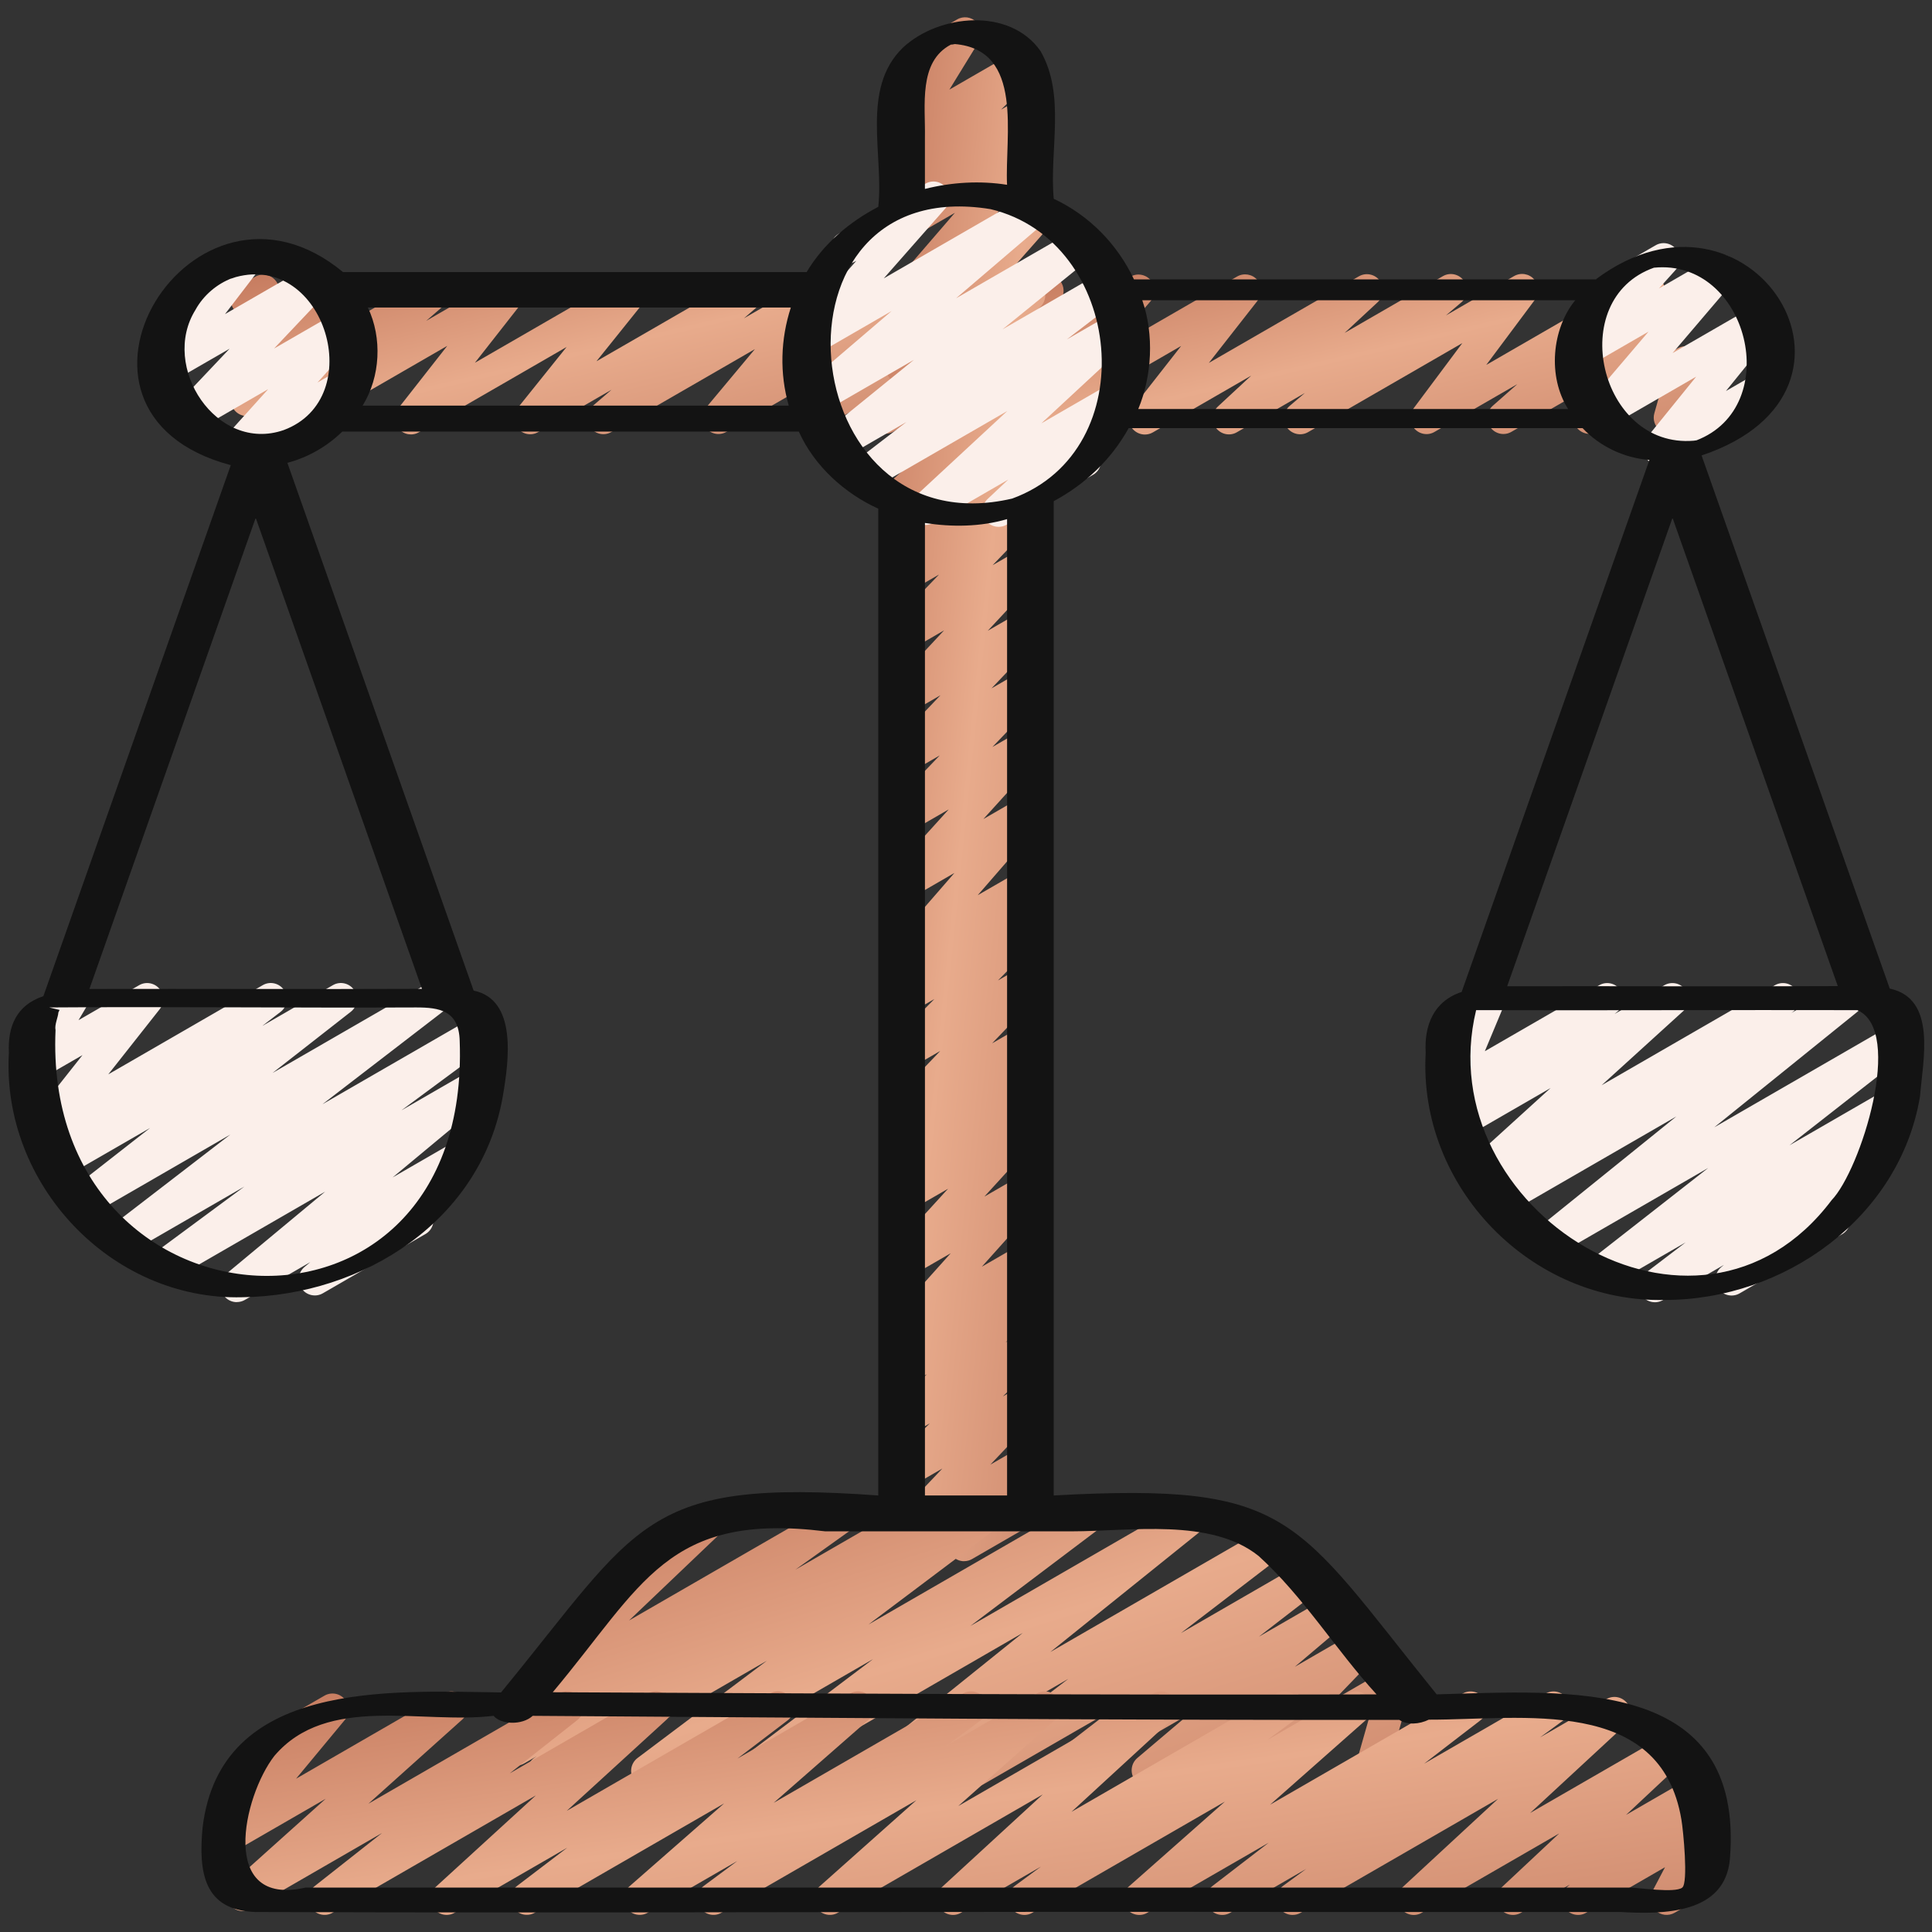 <svg width="80" height="80" viewBox="0 0 80 80" fill="none" xmlns="http://www.w3.org/2000/svg">
<rect x="0" y="0" width="80" height="80" fill="#333333" stroke="none"/>
<g clip-path="url(#clip0_140_3697)">
<path d="M11.975 17.997C11.767 17.997 11.56 17.899 11.432 17.717C11.233 17.437 11.279 17.052 11.537 16.827L12.404 16.076L10.559 17.14C10.268 17.309 9.896 17.232 9.693 16.964C9.491 16.695 9.521 16.316 9.764 16.083L10.527 15.349C10.3 15.464 10.028 15.439 9.827 15.287C9.612 15.127 9.516 14.855 9.579 14.595L9.961 13.036C9.833 12.981 9.723 12.887 9.649 12.757C9.464 12.439 9.573 12.031 9.893 11.847L10.561 11.461C10.795 11.327 11.083 11.345 11.296 11.505C11.509 11.665 11.605 11.937 11.543 12.197L11.248 13.393L14.608 11.455C14.896 11.284 15.269 11.361 15.473 11.631C15.676 11.9 15.645 12.279 15.403 12.512L14.643 13.243L17.747 11.451C18.043 11.276 18.424 11.361 18.623 11.641C18.821 11.921 18.776 12.307 18.517 12.532L17.651 13.284L20.836 11.445C21.111 11.284 21.464 11.344 21.673 11.584C21.881 11.827 21.891 12.181 21.695 12.433L19.665 15.021L25.873 11.437C26.148 11.275 26.501 11.336 26.713 11.58C26.921 11.824 26.927 12.18 26.727 12.432L24.699 14.959L30.812 11.431C31.107 11.256 31.488 11.341 31.689 11.623C31.887 11.903 31.84 12.289 31.58 12.513L30.807 13.179L33.841 11.428C34.119 11.264 34.477 11.327 34.685 11.575C34.893 11.823 34.893 12.184 34.685 12.432L32.665 14.849L36.969 12.367C37.251 12.203 37.611 12.267 37.819 12.521C38.025 12.773 38.019 13.14 37.803 13.384L36.66 14.677L36.985 14.489C37.221 14.352 37.516 14.375 37.731 14.541C37.945 14.711 38.036 14.992 37.959 15.253L37.648 16.32C37.755 16.377 37.847 16.463 37.911 16.575C38.096 16.893 37.987 17.301 37.667 17.485L37.001 17.869C36.764 18.005 36.472 17.985 36.256 17.817C36.041 17.648 35.951 17.367 36.028 17.105L36.212 16.475L33.788 17.875C33.508 18.04 33.147 17.975 32.939 17.72C32.732 17.468 32.739 17.101 32.955 16.857L34.097 15.563L30.083 17.88C29.804 18.044 29.447 17.98 29.239 17.733C29.031 17.487 29.031 17.124 29.239 16.876L31.259 14.457L25.317 17.887C25.02 18.061 24.64 17.976 24.44 17.695C24.243 17.415 24.289 17.028 24.549 16.804L25.321 16.14L22.287 17.891C22.009 18.052 21.657 17.992 21.447 17.748C21.239 17.504 21.233 17.148 21.433 16.896L23.461 14.369L17.349 17.897C17.076 18.06 16.721 17.999 16.512 17.759C16.304 17.516 16.295 17.161 16.491 16.909L18.52 14.321L12.311 17.905C12.207 17.967 12.092 17.995 11.977 17.995L11.975 17.997Z" fill="url(#paint0_linear_140_3697)"/>
<path d="M47.407 17.993C47.219 17.993 47.035 17.913 46.903 17.764C46.695 17.521 46.685 17.167 46.881 16.915L48.909 14.325L43.04 17.713C42.76 17.877 42.401 17.812 42.192 17.561C41.985 17.311 41.989 16.945 42.204 16.7L44.027 14.603L43.04 15.172C42.804 15.307 42.515 15.289 42.303 15.125C42.088 14.963 41.993 14.687 42.061 14.427L42.425 13.032C42.304 12.976 42.199 12.884 42.128 12.76C41.943 12.441 42.052 12.033 42.372 11.849L43.04 11.464C43.275 11.328 43.561 11.347 43.779 11.511C43.992 11.673 44.087 11.949 44.019 12.209L43.755 13.22L46.808 11.459C47.087 11.293 47.447 11.361 47.656 11.611C47.863 11.861 47.859 12.227 47.644 12.472L45.823 14.568L51.224 11.451C51.5 11.291 51.851 11.349 52.061 11.589C52.269 11.832 52.279 12.187 52.083 12.439L50.055 15.028L56.267 11.443C56.559 11.273 56.935 11.351 57.136 11.624C57.337 11.897 57.301 12.277 57.053 12.508L55.679 13.784L59.744 11.437C60.039 11.263 60.421 11.347 60.621 11.631C60.82 11.913 60.771 12.3 60.508 12.523L59.875 13.06L62.693 11.433C62.967 11.275 63.315 11.329 63.525 11.568C63.735 11.805 63.751 12.156 63.56 12.409L61.543 15.111L67.927 11.425C68.223 11.251 68.601 11.336 68.801 11.613C69 11.892 68.957 12.276 68.701 12.503L67.687 13.397L69.447 12.381C69.729 12.215 70.093 12.285 70.3 12.54C70.505 12.796 70.495 13.165 70.272 13.407L69.211 14.569L69.461 14.427C69.699 14.291 69.991 14.311 70.205 14.477C70.42 14.644 70.511 14.924 70.436 15.185L70.116 16.316C70.227 16.373 70.321 16.461 70.389 16.576C70.573 16.895 70.464 17.303 70.144 17.488L69.477 17.872C69.241 18.005 68.948 17.985 68.733 17.82C68.52 17.652 68.428 17.372 68.503 17.112L68.703 16.404L66.152 17.876C65.871 18.041 65.505 17.972 65.299 17.717C65.093 17.461 65.104 17.092 65.327 16.851L66.388 15.687L62.585 17.881C62.292 18.053 61.912 17.972 61.711 17.693C61.512 17.415 61.555 17.031 61.811 16.804L62.828 15.907L59.401 17.884C59.131 18.045 58.781 17.988 58.569 17.749C58.36 17.512 58.344 17.161 58.535 16.908L60.552 14.207L54.168 17.892C53.872 18.067 53.489 17.981 53.289 17.699C53.092 17.416 53.141 17.029 53.403 16.807L54.033 16.272L51.219 17.897C50.928 18.069 50.553 17.989 50.349 17.716C50.148 17.443 50.184 17.063 50.432 16.832L51.808 15.555L47.74 17.903C47.636 17.964 47.521 17.993 47.407 17.993Z" fill="url(#paint1_linear_140_3697)"/>
<path d="M39.923 64.647C39.735 64.647 39.551 64.567 39.42 64.417C39.211 64.176 39.201 63.821 39.396 63.569L40.035 62.751L37.705 64.095C37.421 64.261 37.055 64.192 36.848 63.931C36.644 63.671 36.659 63.299 36.887 63.06L39.021 60.809L37.705 61.568C37.416 61.736 37.045 61.664 36.843 61.395C36.64 61.129 36.665 60.753 36.904 60.517L38.501 58.939L37.705 59.397C37.416 59.564 37.044 59.491 36.841 59.223C36.639 58.955 36.667 58.579 36.908 58.343L38.381 56.905L37.705 57.295C37.413 57.469 37.029 57.385 36.831 57.107C36.632 56.828 36.675 56.443 36.932 56.217L37.424 55.783C37.223 55.809 36.997 55.713 36.853 55.539C36.648 55.284 36.657 54.917 36.876 54.673L39.367 51.895L37.705 52.853C37.423 53.02 37.059 52.949 36.852 52.695C36.647 52.439 36.657 52.069 36.88 51.828L39.256 49.224L37.705 50.119C37.413 50.292 37.032 50.211 36.829 49.929C36.631 49.649 36.676 49.265 36.933 49.039L37.38 48.649C37.115 48.677 36.968 48.557 36.836 48.379C36.636 48.107 36.669 47.727 36.919 47.495L37.901 46.579L37.707 46.691C37.421 46.859 37.053 46.788 36.848 46.525C36.644 46.265 36.661 45.892 36.891 45.653L38.933 43.519L37.705 44.227C37.42 44.396 37.051 44.321 36.844 44.057C36.64 43.793 36.663 43.419 36.897 43.181L38.691 41.368L37.705 41.936C37.413 42.109 37.036 42.028 36.833 41.751C36.633 41.476 36.672 41.093 36.925 40.864L37.584 40.269C37.331 40.351 37.036 40.277 36.857 40.061C36.651 39.811 36.655 39.445 36.869 39.2L39.52 36.148L37.705 37.196C37.423 37.361 37.061 37.293 36.853 37.039C36.647 36.783 36.657 36.415 36.879 36.172L39.285 33.516L37.705 34.428C37.42 34.595 37.052 34.525 36.847 34.263C36.643 34.001 36.66 33.629 36.889 33.391L38.912 31.281L37.705 31.977C37.421 32.144 37.056 32.075 36.847 31.812C36.643 31.552 36.66 31.18 36.889 30.941L38.943 28.789L37.704 29.503C37.421 29.669 37.055 29.6 36.848 29.341C36.641 29.083 36.657 28.712 36.883 28.472L39.092 26.103L37.703 26.905C37.417 27.073 37.049 27.003 36.844 26.74C36.64 26.479 36.657 26.105 36.888 25.867L38.883 23.791L37.701 24.472C37.411 24.643 37.035 24.564 36.832 24.291C36.631 24.019 36.667 23.637 36.915 23.407L37.832 22.553L37.7 22.629C37.408 22.803 37.029 22.721 36.827 22.443C36.627 22.165 36.668 21.783 36.923 21.555L37.487 21.052C37.236 21.091 36.981 21.001 36.828 20.788C36.628 20.512 36.668 20.128 36.921 19.9L37.528 19.355C37.271 19.417 36.995 19.327 36.829 19.103C36.629 18.828 36.667 18.445 36.917 18.216L37.656 17.54C37.367 17.681 37.017 17.593 36.828 17.332C36.628 17.055 36.668 16.672 36.921 16.444L37.52 15.907C37.275 15.969 37.015 15.881 36.851 15.68C36.644 15.428 36.651 15.061 36.867 14.817L39.411 11.941L37.7 12.928C37.42 13.092 37.061 13.029 36.853 12.776C36.645 12.525 36.649 12.163 36.861 11.916L39.54 8.812L37.7 9.875C37.408 10.047 37.027 9.967 36.827 9.687C36.627 9.409 36.669 9.025 36.924 8.799L37.452 8.329C37.224 8.361 36.984 8.268 36.836 8.073C36.633 7.808 36.657 7.433 36.896 7.196L38.209 5.888L37.699 6.183C37.433 6.337 37.1 6.289 36.888 6.071C36.676 5.852 36.637 5.517 36.799 5.257L38.019 3.271C37.717 3.409 37.344 3.295 37.172 2.995C36.987 2.676 37.096 2.268 37.416 2.084L39.628 0.807C39.891 0.651 40.225 0.699 40.439 0.919C40.651 1.137 40.689 1.472 40.528 1.732L39.312 3.711L41.963 2.181C42.249 2.012 42.621 2.085 42.824 2.353C43.028 2.619 43.004 2.993 42.765 3.231L41.451 4.54L42.284 4.06C42.577 3.889 42.959 3.969 43.157 4.248C43.357 4.525 43.315 4.909 43.06 5.136L42.532 5.604C42.749 5.575 42.98 5.659 43.129 5.841C43.337 6.092 43.333 6.455 43.121 6.701L40.441 9.807L42.283 8.744C42.563 8.58 42.924 8.645 43.132 8.899C43.339 9.151 43.332 9.517 43.116 9.761L40.572 12.637L42.283 11.651C42.576 11.479 42.956 11.56 43.155 11.836C43.355 12.113 43.315 12.496 43.061 12.724L42.465 13.259C42.716 13.199 42.992 13.292 43.155 13.513C43.355 13.788 43.317 14.171 43.067 14.4L42.325 15.079C42.611 14.937 42.965 15.023 43.156 15.285C43.356 15.561 43.316 15.945 43.063 16.173L42.456 16.719C42.711 16.657 42.993 16.748 43.157 16.975C43.357 17.252 43.316 17.635 43.061 17.863L42.5 18.364C42.743 18.323 42.999 18.416 43.153 18.624C43.355 18.897 43.319 19.277 43.071 19.508L42.153 20.361L42.285 20.285C42.571 20.117 42.937 20.189 43.144 20.451C43.348 20.712 43.331 21.085 43.1 21.324L41.103 23.403L42.289 22.719C42.572 22.553 42.939 22.621 43.145 22.88C43.352 23.139 43.336 23.509 43.111 23.749L40.901 26.119L42.293 25.315C42.577 25.148 42.944 25.217 43.152 25.48C43.356 25.74 43.339 26.112 43.109 26.351L41.056 28.504L42.297 27.788C42.584 27.62 42.949 27.691 43.156 27.953C43.36 28.215 43.343 28.587 43.113 28.825L41.095 30.931L42.299 30.236C42.579 30.069 42.943 30.137 43.151 30.393C43.359 30.649 43.347 31.017 43.125 31.26L40.719 33.916L42.301 33.003C42.581 32.839 42.941 32.904 43.149 33.155C43.357 33.405 43.352 33.771 43.137 34.016L40.485 37.069L42.305 36.019C42.599 35.847 42.976 35.928 43.177 36.204C43.377 36.479 43.339 36.861 43.085 37.091L42.427 37.687C42.689 37.597 42.991 37.683 43.168 37.911C43.372 38.175 43.349 38.549 43.115 38.787L41.323 40.599L42.308 40.031C42.595 39.863 42.96 39.933 43.167 40.196C43.371 40.456 43.353 40.829 43.124 41.068L41.083 43.201L42.312 42.492C42.603 42.323 42.979 42.4 43.181 42.672C43.381 42.945 43.348 43.325 43.099 43.557L42.113 44.475L42.312 44.36C42.607 44.189 42.987 44.269 43.188 44.549C43.387 44.829 43.341 45.213 43.084 45.44L42.639 45.828C42.787 45.831 43.035 45.911 43.167 46.077C43.372 46.333 43.361 46.703 43.139 46.944L40.761 49.549L42.316 48.652C42.597 48.487 42.957 48.553 43.168 48.808C43.373 49.063 43.364 49.429 43.145 49.673L40.655 52.452L42.319 51.492C42.616 51.319 42.995 51.401 43.193 51.68C43.392 51.959 43.349 52.344 43.092 52.569L42.601 53.003C42.812 52.973 43.043 53.077 43.185 53.264C43.388 53.532 43.36 53.908 43.119 54.144L41.643 55.584L42.323 55.192C42.609 55.023 42.981 55.095 43.185 55.365C43.388 55.631 43.363 56.007 43.124 56.243L41.527 57.823L42.325 57.361C42.609 57.193 42.976 57.264 43.183 57.525C43.387 57.785 43.372 58.157 43.144 58.396L41.009 60.647L42.328 59.887C42.603 59.725 42.955 59.785 43.164 60.025C43.373 60.265 43.383 60.621 43.188 60.873L42.505 61.747C42.783 61.687 43.089 61.799 43.24 62.061C43.425 62.38 43.316 62.788 42.996 62.972L40.253 64.556C40.149 64.617 40.035 64.645 39.92 64.645L39.923 64.647Z" fill="url(#paint2_linear_140_3697)"/>
<path d="M41.351 21.815C41.147 21.815 40.945 21.721 40.816 21.545C40.615 21.275 40.648 20.895 40.895 20.663L41.747 19.861L38.655 21.647C38.364 21.82 37.989 21.739 37.785 21.465C37.584 21.192 37.62 20.812 37.868 20.581L41.709 17.02L36.051 20.287C35.748 20.464 35.359 20.372 35.163 20.081C34.968 19.788 35.032 19.395 35.311 19.181L37.533 17.475L34.888 19.003C34.588 19.179 34.203 19.091 34.005 18.804C33.809 18.517 33.865 18.128 34.135 17.908L37.841 14.901L33.991 17.124C33.695 17.297 33.312 17.213 33.113 16.932C32.915 16.651 32.963 16.264 33.224 16.04L36.919 12.88L33.739 14.716C33.457 14.88 33.097 14.816 32.889 14.561C32.683 14.309 32.689 13.944 32.905 13.7L35.46 10.799L35.408 10.828C35.088 11.012 34.683 10.904 34.497 10.584C34.312 10.264 34.421 9.857 34.741 9.673L38.319 7.607C38.599 7.441 38.96 7.507 39.168 7.761C39.375 8.013 39.368 8.379 39.152 8.623L36.595 11.527L42.517 8.108C42.815 7.933 43.197 8.02 43.395 8.3C43.593 8.581 43.545 8.968 43.284 9.192L39.589 12.351L44.471 9.533C44.769 9.357 45.156 9.445 45.353 9.732C45.549 10.019 45.493 10.408 45.224 10.628L41.515 13.636L45.653 11.248C45.955 11.071 46.345 11.161 46.541 11.453C46.736 11.747 46.672 12.14 46.393 12.353L44.175 14.056L46.179 12.9C46.471 12.729 46.847 12.808 47.048 13.081C47.249 13.355 47.213 13.735 46.965 13.965L43.123 17.528L46.053 15.836C46.344 15.667 46.719 15.741 46.921 16.016C47.123 16.287 47.089 16.667 46.843 16.899L45.179 18.464C45.312 18.517 45.429 18.615 45.505 18.749C45.691 19.068 45.581 19.476 45.261 19.66L41.684 21.725C41.58 21.787 41.465 21.815 41.351 21.815Z" fill="#FBEFEA"/>
<path d="M9.827 19.195C9.632 19.195 9.439 19.11 9.308 18.947C9.103 18.692 9.112 18.324 9.332 18.081L11.104 16.115L8.053 17.875C7.769 18.041 7.403 17.972 7.196 17.711C6.992 17.452 7.007 17.08 7.235 16.84L9.507 14.439L7.087 15.836C6.812 15.996 6.461 15.939 6.252 15.699C6.043 15.459 6.031 15.107 6.224 14.854L7.681 12.95C7.392 13.043 7.065 12.921 6.908 12.646C6.723 12.327 6.832 11.919 7.152 11.735L9.885 10.156C10.157 9.995 10.509 10.053 10.72 10.293C10.929 10.534 10.941 10.886 10.748 11.139L9.317 13.007L12.803 10.995C13.087 10.828 13.453 10.898 13.66 11.159C13.864 11.418 13.849 11.79 13.621 12.03L11.348 14.432L14.091 12.85C14.372 12.683 14.735 12.749 14.943 13.007C15.148 13.261 15.139 13.63 14.919 13.872L13.147 15.839L14.103 15.288C14.421 15.101 14.829 15.212 15.013 15.532C15.199 15.851 15.089 16.259 14.769 16.443L10.163 19.102C10.059 19.163 9.944 19.191 9.829 19.191L9.827 19.195Z" fill="#FBEFEA"/>
<path d="M9.804 53.919C9.593 53.919 9.387 53.819 9.257 53.633C9.06 53.348 9.112 52.96 9.379 52.739L13.465 49.343L7.107 53.014C6.804 53.192 6.412 53.097 6.216 52.803C6.021 52.507 6.092 52.111 6.376 51.9L10.119 49.133L5.307 51.911C5.004 52.09 4.615 51.996 4.419 51.706C4.224 51.413 4.288 51.02 4.567 50.806L9.537 46.98L3.719 50.34C3.417 50.517 3.028 50.425 2.833 50.136C2.637 49.847 2.699 49.453 2.975 49.239L6.215 46.706L2.697 48.735C2.395 48.912 2.005 48.822 1.809 48.528C1.615 48.236 1.679 47.843 1.957 47.63L2.712 47.051L2.139 47.38C1.865 47.543 1.511 47.484 1.301 47.24C1.092 46.998 1.084 46.643 1.281 46.391L3.415 43.69L1.711 44.672C1.448 44.824 1.117 44.78 0.904 44.564C0.691 44.348 0.651 44.016 0.805 43.756L1.301 42.919C1.124 42.88 0.964 42.771 0.868 42.602C0.683 42.283 0.792 41.875 1.112 41.691L2.66 40.797C2.92 40.643 3.252 40.688 3.467 40.906C3.68 41.121 3.72 41.453 3.565 41.714L3.252 42.243L5.759 40.796C6.033 40.635 6.387 40.694 6.596 40.936C6.805 41.179 6.813 41.533 6.616 41.785L4.484 44.487L10.877 40.795C11.18 40.617 11.569 40.708 11.765 41.002C11.96 41.294 11.896 41.687 11.617 41.9L10.861 42.481L13.781 40.795C14.084 40.617 14.472 40.709 14.667 40.999C14.863 41.288 14.801 41.681 14.525 41.896L11.285 44.429L17.584 40.794C17.887 40.616 18.276 40.707 18.472 40.999C18.667 41.291 18.603 41.684 18.324 41.899L13.352 45.724L19.628 42.102C19.933 41.923 20.325 42.019 20.519 42.312C20.713 42.608 20.643 43.004 20.359 43.215L16.624 45.976L19.591 44.264C19.888 44.09 20.273 44.175 20.471 44.459C20.668 44.743 20.616 45.132 20.349 45.353L16.259 48.754L18.779 47.299C19.077 47.124 19.46 47.211 19.657 47.493C19.856 47.778 19.804 48.166 19.54 48.387L17.655 49.969C17.737 50.024 17.807 50.099 17.859 50.19C18.044 50.508 17.935 50.916 17.615 51.1L13.369 53.552C13.073 53.725 12.689 53.64 12.491 53.358C12.292 53.074 12.344 52.685 12.608 52.464L12.849 52.261L10.139 53.827C10.035 53.888 9.919 53.916 9.805 53.916L9.804 53.919Z" fill="#FBEFEA"/>
<path d="M68.688 19.235C68.497 19.235 68.312 19.153 68.181 19.001C67.972 18.756 67.968 18.399 68.169 18.148L70.235 15.597L66.573 17.711C66.293 17.875 65.936 17.809 65.727 17.561C65.52 17.311 65.523 16.948 65.732 16.701L68.261 13.733L65.709 15.207C65.425 15.371 65.064 15.304 64.857 15.049C64.651 14.795 64.661 14.427 64.881 14.184L65.984 12.96C65.817 12.916 65.668 12.809 65.575 12.648C65.389 12.329 65.499 11.921 65.819 11.737L68.552 10.159C68.833 9.992 69.196 10.059 69.404 10.316C69.609 10.571 69.6 10.939 69.38 11.181L68.693 11.944L70.947 10.641C71.227 10.477 71.584 10.543 71.792 10.791C72 11.041 71.997 11.404 71.788 11.651L69.257 14.62L72.681 12.644C72.957 12.481 73.313 12.543 73.521 12.787C73.731 13.032 73.735 13.389 73.533 13.64L71.468 16.191L72.7 15.48C73.017 15.295 73.427 15.404 73.611 15.724C73.796 16.043 73.687 16.451 73.367 16.635L69.02 19.144C68.916 19.205 68.801 19.233 68.687 19.233L68.688 19.235Z" fill="#FBEFEA"/>
<path d="M68.524 53.923C68.308 53.923 68.097 53.817 67.969 53.625C67.775 53.332 67.84 52.939 68.119 52.725L69.8 51.444L66.54 53.325C66.237 53.503 65.849 53.412 65.655 53.121C65.459 52.832 65.52 52.439 65.796 52.224L70.733 48.363L64.235 52.113C63.936 52.289 63.549 52.201 63.352 51.915C63.156 51.627 63.212 51.236 63.483 51.019L69.416 46.229L62.359 50.304C62.053 50.484 61.656 50.387 61.464 50.087C61.271 49.787 61.349 49.389 61.64 49.183L61.68 49.155L61.609 49.195C61.319 49.367 60.94 49.287 60.737 49.011C60.537 48.736 60.576 48.353 60.828 48.124L64.207 45.053L60.721 47.065C60.423 47.241 60.039 47.153 59.841 46.871C59.644 46.585 59.696 46.197 59.963 45.976L60.243 45.744C60.04 45.787 59.829 45.731 59.669 45.592C59.455 45.403 59.384 45.099 59.493 44.835L60.297 42.908C60.009 42.985 59.689 42.872 59.535 42.601C59.349 42.283 59.459 41.875 59.779 41.691L61.327 40.797C61.575 40.653 61.884 40.684 62.1 40.873C62.315 41.063 62.385 41.367 62.276 41.631L61.484 43.529L66.217 40.797C66.516 40.623 66.899 40.709 67.097 40.992C67.295 41.277 67.243 41.665 66.976 41.887L66.856 41.987L68.917 40.796C69.209 40.627 69.588 40.705 69.789 40.98C69.989 41.255 69.951 41.637 69.699 41.867L66.32 44.937L73.493 40.797C73.803 40.617 74.196 40.715 74.388 41.015C74.581 41.315 74.503 41.712 74.212 41.919L74.176 41.945L76.163 40.799C76.463 40.623 76.848 40.711 77.045 40.997C77.241 41.285 77.185 41.676 76.915 41.893L70.984 46.68L78.293 42.46C78.596 42.283 78.985 42.375 79.179 42.664C79.375 42.953 79.313 43.347 79.037 43.561L74.1 47.424L78.145 45.088C78.448 44.909 78.839 45.003 79.033 45.295C79.228 45.587 79.163 45.981 78.883 46.195L77.193 47.484L77.424 47.351C77.721 47.175 78.107 47.263 78.304 47.545C78.501 47.828 78.449 48.217 78.184 48.439L76.333 49.983C76.409 50.036 76.473 50.107 76.524 50.192C76.709 50.511 76.6 50.919 76.28 51.103L72.035 53.555C71.739 53.728 71.353 53.645 71.155 53.36C70.957 53.076 71.009 52.688 71.275 52.467L71.383 52.377L68.856 53.835C68.752 53.896 68.636 53.924 68.523 53.924L68.524 53.923Z" fill="#FBEFEA"/>
<path d="M22.511 73.999C22.289 73.999 22.072 73.887 21.945 73.685C21.755 73.381 21.84 72.981 22.137 72.78L22.228 72.719L21.703 73.021C21.396 73.2 21.001 73.105 20.809 72.805C20.616 72.507 20.692 72.109 20.981 71.901L23.431 70.152L21.885 71.044C21.595 71.212 21.221 71.136 21.019 70.867C20.817 70.596 20.848 70.217 21.093 69.984L26.093 65.217C25.991 65.161 25.9 65.077 25.839 64.967C25.653 64.648 25.763 64.24 26.083 64.056L29.269 62.216C29.557 62.045 29.932 62.123 30.136 62.393C30.337 62.664 30.307 63.043 30.061 63.276L26.049 67.1L34.66 62.129C34.965 61.948 35.36 62.045 35.553 62.345C35.747 62.644 35.671 63.041 35.381 63.249L32.932 64.999L37.904 62.129C38.215 61.945 38.612 62.048 38.803 62.353C38.993 62.657 38.908 63.057 38.611 63.259L38.523 63.319L40.583 62.129C40.885 61.951 41.277 62.044 41.472 62.339C41.667 62.632 41.599 63.027 41.317 63.239L35.961 67.268L44.864 62.129C45.167 61.951 45.559 62.044 45.753 62.337C45.948 62.631 45.88 63.027 45.599 63.239L40.183 67.327L49.185 62.129C49.485 61.953 49.873 62.043 50.068 62.329C50.265 62.616 50.207 63.007 49.936 63.225L43.492 68.407L52.425 63.249C52.727 63.072 53.119 63.165 53.313 63.456C53.508 63.747 53.444 64.141 53.164 64.355L48.9 67.623L53.849 64.765C54.151 64.588 54.541 64.68 54.736 64.971C54.931 65.261 54.868 65.655 54.591 65.869L52.128 67.772L54.985 66.124C55.284 65.949 55.667 66.037 55.864 66.317C56.061 66.6 56.012 66.987 55.749 67.211L53.615 69.019L56.169 67.544C56.456 67.376 56.821 67.449 57.028 67.711C57.232 67.971 57.215 68.344 56.984 68.583L55.271 70.361L57.465 69.095C57.703 68.959 57.995 68.977 58.209 69.145C58.423 69.312 58.515 69.592 58.441 69.853L57.86 71.895L58.32 71.631C58.637 71.444 59.047 71.555 59.231 71.875C59.416 72.193 59.307 72.601 58.987 72.785L57.104 73.872C56.867 74.008 56.575 73.989 56.36 73.821C56.147 73.655 56.055 73.375 56.128 73.113L56.709 71.072L51.848 73.877C51.563 74.045 51.195 73.972 50.989 73.711C50.785 73.451 50.803 73.077 51.033 72.839L52.747 71.06L47.859 73.881C47.563 74.057 47.179 73.972 46.98 73.688C46.783 73.405 46.832 73.019 47.095 72.795L49.231 70.985L44.208 73.885C43.905 74.063 43.516 73.971 43.321 73.68C43.127 73.389 43.189 72.996 43.467 72.781L45.929 70.879L40.713 73.889C40.411 74.067 40.02 73.973 39.825 73.683C39.631 73.392 39.695 72.997 39.975 72.784L44.233 69.52L36.655 73.895C36.355 74.071 35.967 73.981 35.772 73.695C35.575 73.408 35.633 73.017 35.904 72.799L42.348 67.617L31.467 73.9C31.161 74.076 30.772 73.984 30.577 73.692C30.383 73.397 30.451 73.003 30.732 72.791L36.152 68.7L27.133 73.905C26.828 74.083 26.439 73.991 26.244 73.696C26.049 73.403 26.117 73.008 26.399 72.796L31.755 68.767L22.845 73.909C22.74 73.971 22.625 73.999 22.512 73.999H22.511Z" fill="url(#paint3_linear_140_3697)"/>
<path d="M53.525 79.293C53.308 79.293 53.095 79.187 52.967 78.991C52.773 78.693 52.845 78.297 53.131 78.088L54.085 77.389L50.943 79.203C50.641 79.38 50.251 79.288 50.056 78.997C49.861 78.707 49.924 78.312 50.203 78.097L52.533 76.303L47.508 79.203C47.215 79.377 46.835 79.293 46.633 79.015C46.435 78.737 46.477 78.352 46.733 78.125L50.72 74.601L42.751 79.201C42.448 79.383 42.053 79.285 41.859 78.989C41.665 78.693 41.737 78.297 42.023 78.088L43.104 77.292L39.796 79.201C39.505 79.375 39.128 79.295 38.925 79.019C38.725 78.745 38.761 78.364 39.012 78.133L43.177 74.305L34.696 79.201C34.405 79.373 34.023 79.292 33.823 79.015C33.623 78.737 33.664 78.353 33.92 78.127L37.945 74.544L29.877 79.2C29.573 79.381 29.181 79.284 28.987 78.989C28.792 78.695 28.863 78.299 29.147 78.088L30.531 77.06L26.823 79.2C26.527 79.373 26.147 79.291 25.948 79.011C25.748 78.732 25.793 78.347 26.051 78.121L29.984 74.676L22.147 79.2C21.843 79.376 21.452 79.284 21.259 78.993C21.064 78.7 21.129 78.305 21.409 78.093L23.489 76.509L18.827 79.201C18.536 79.375 18.156 79.293 17.956 79.017C17.756 78.744 17.793 78.361 18.044 78.132L22.188 74.345L13.775 79.201C13.473 79.377 13.087 79.288 12.889 78.999C12.695 78.709 12.753 78.317 13.028 78.101L15.819 75.901L10.383 79.04C10.091 79.212 9.711 79.132 9.511 78.855C9.311 78.577 9.351 78.195 9.604 77.967L13.487 74.483L9.707 76.665C9.428 76.828 9.072 76.765 8.864 76.519C8.656 76.272 8.655 75.912 8.86 75.663L10.883 73.224C10.575 73.368 10.195 73.257 10.021 72.955C9.836 72.636 9.945 72.228 10.265 72.044L13.433 70.215C13.712 70.052 14.068 70.115 14.276 70.361C14.484 70.608 14.485 70.968 14.28 71.217L12.26 73.652L18.361 70.129C18.656 69.957 19.033 70.039 19.233 70.315C19.433 70.592 19.393 70.975 19.14 71.203L15.255 74.688L23.153 70.129C23.453 69.952 23.841 70.041 24.039 70.332C24.233 70.621 24.175 71.013 23.9 71.229L21.108 73.431L26.828 70.128C27.12 69.957 27.499 70.036 27.699 70.312C27.899 70.585 27.861 70.968 27.611 71.197L23.468 74.983L31.879 70.128C32.181 69.948 32.572 70.044 32.767 70.335C32.961 70.628 32.896 71.023 32.616 71.235L30.536 72.819L35.199 70.127C35.493 69.956 35.875 70.036 36.073 70.316C36.273 70.595 36.228 70.98 35.971 71.205L32.036 74.652L39.876 70.127C40.181 69.948 40.572 70.044 40.767 70.337C40.961 70.633 40.891 71.028 40.607 71.239L39.223 72.267L42.931 70.127C43.224 69.955 43.605 70.036 43.804 70.313C44.004 70.591 43.963 70.975 43.707 71.201L39.681 74.784L47.749 70.128C48.041 69.957 48.419 70.036 48.62 70.311C48.82 70.584 48.784 70.965 48.533 71.196L44.368 75.024L52.849 70.128C53.155 69.949 53.547 70.044 53.741 70.34C53.935 70.636 53.863 71.032 53.577 71.241L52.496 72.037L55.804 70.128C56.099 69.957 56.479 70.039 56.679 70.316C56.877 70.593 56.835 70.979 56.579 71.205L52.592 74.729L60.561 70.129C60.863 69.952 61.253 70.043 61.448 70.335C61.643 70.627 61.58 71.02 61.301 71.235L58.971 73.029L63.996 70.129C64.301 69.951 64.693 70.045 64.888 70.341C65.081 70.639 65.009 71.035 64.724 71.244L63.773 71.94L66.517 70.356C66.809 70.185 67.184 70.264 67.387 70.537C67.588 70.811 67.552 71.192 67.304 71.423L63.359 75.073L68.913 71.868C69.203 71.697 69.581 71.776 69.781 72.048C69.983 72.32 69.949 72.7 69.701 72.932L67.332 75.151L69.972 73.627C70.265 73.456 70.647 73.536 70.845 73.813C71.045 74.091 71.004 74.475 70.749 74.701L70.491 74.932C70.693 74.897 70.908 74.96 71.064 75.109C71.277 75.313 71.329 75.637 71.193 75.9L70.581 77.065C70.804 77.073 71.017 77.192 71.136 77.399C71.321 77.717 71.212 78.125 70.892 78.309L69.345 79.203C69.089 79.349 68.764 79.312 68.549 79.107C68.336 78.903 68.284 78.579 68.42 78.316L68.945 77.317L65.677 79.203C65.387 79.375 65.004 79.293 64.804 79.016C64.604 78.739 64.645 78.355 64.9 78.128L65.004 78.036L62.981 79.203C62.691 79.373 62.313 79.295 62.113 79.023C61.912 78.751 61.945 78.371 62.193 78.139L64.563 75.919L58.873 79.203C58.584 79.376 58.207 79.296 58.004 79.021C57.803 78.748 57.839 78.367 58.087 78.136L62.031 74.487L53.86 79.203C53.756 79.264 53.64 79.292 53.527 79.292L53.525 79.293Z" fill="url(#paint4_linear_140_3697)"/>
<path d="M39.344 1.868C39.337 1.872 39.339 1.872 39.329 1.879C39.372 1.852 39.364 1.856 39.344 1.868Z" fill="#131313"/>
<path d="M10.037 53.716C15.043 53.647 19.947 50.54 20.825 45.364C21.071 43.92 21.421 41.388 19.613 41.02C17.043 33.735 14.471 26.449 11.9 19.165C12.763 18.937 13.545 18.485 14.173 17.871H33.077C33.728 19.316 34.995 20.441 36.367 21.063V61.924C26.625 61.225 26.5 63.073 20.747 70.08C16.107 70.016 9.121 69.573 8.389 75.673C8.215 77.528 8.433 79.1 10.576 79.172C25.301 79.224 40.035 79.139 54.761 79.172H67.105C68.889 79.275 71.433 79.252 71.632 76.975C72.244 69.373 64.848 70.019 59.489 70.16C53.568 62.835 53.541 61.379 43.632 61.924V20.752C44.951 20.047 46.028 19.007 46.735 17.729H65.533C66.236 18.479 67.248 18.968 68.299 19.045C65.707 26.388 63.116 33.731 60.524 41.073C59.36 41.459 58.969 42.463 59.035 43.592C58.715 49.141 63.388 53.959 68.944 53.828C73.888 53.828 78.669 50.417 79.503 45.401C79.619 43.912 80.215 41.353 78.251 40.935C75.653 33.576 73.056 26.217 70.459 18.859C78.487 16.18 72.489 6.767 66.077 11.568H46.955C46.271 10.12 45.112 8.923 43.633 8.231C43.447 6.208 44.139 3.947 43.085 2.113C41.807 0.291 38.873 0.588 37.388 1.972C35.641 3.668 36.601 6.393 36.368 8.565C35.161 9.193 34.097 10.1 33.4 11.267H14.205C7.973 6.107 1.243 17.049 9.556 19.261C6.969 26.591 4.383 33.92 1.796 41.249C0.681 41.621 0.316 42.5 0.368 43.593C0.053 49.004 4.573 53.857 10.037 53.716ZM16.693 38.74C16.953 39.475 17.212 40.211 17.472 40.945C12.883 40.965 8.292 40.94 3.703 40.951C5.997 34.447 8.293 27.944 10.588 21.441C12.623 27.208 14.659 32.973 16.693 38.74ZM69.624 75.349C69.7 75.791 69.913 77.96 69.659 78.161C69.357 78.399 67.847 78.161 67.484 78.161C49.205 78.161 30.928 78.161 12.649 78.161C9.035 78.987 10.063 74.381 11.36 72.709C13.549 70.135 17.457 71.411 20.437 71.048C20.735 71.407 21.611 71.455 22.059 71.049C34.033 71.129 45.973 71.233 57.941 71.216C58.271 71.436 58.775 71.4 59.163 71.208C63.021 71.215 68.768 70.207 69.624 75.349ZM52.116 64.429C53.963 66.101 55.317 68.32 57 70.161C45.627 70.192 34.265 70.123 22.888 70.072C26.621 65.62 27.621 62.609 34.169 63.409H44.399C46.76 63.409 50.141 62.844 52.115 64.429H52.116ZM41.701 57.64V61.924H38.3V21.655C39.405 21.827 40.596 21.821 41.701 21.495V57.64ZM75.843 49.697C70.26 57.103 59.128 50.081 61.123 41.828C66.381 41.844 71.656 41.815 76.908 41.828C78.868 42.665 77.045 48.449 75.843 49.697ZM75.36 38.74C75.607 39.437 75.852 40.135 76.099 40.832C71.536 40.855 66.973 40.828 62.409 40.839C64.691 34.373 66.973 27.908 69.255 21.441C71.289 27.207 73.325 32.975 75.36 38.74ZM68.485 11.085C72.384 10.693 73.908 16.843 70.229 18.241C70.297 18.224 70.215 18.237 70.132 18.249C66.236 18.576 64.791 12.399 68.485 11.085ZM63.445 12.432H65.228C64.256 13.619 64.077 15.596 64.932 16.937H47.133C47.7 15.569 47.796 13.863 47.299 12.432H63.445ZM38.299 5.692C38.325 4.368 38.019 2.56 39.373 1.847C39.381 1.847 39.397 1.847 39.436 1.839C39.241 1.877 39.585 1.82 39.532 1.824C42.42 2.061 41.6 5.637 41.7 7.652C40.577 7.475 39.415 7.543 38.299 7.823V5.692ZM41.017 8.66C46.536 9.975 47.408 18.643 41.912 20.645C32.757 22.776 31.387 7.091 41.017 8.66ZM31.293 12.733H32.747C32.319 14.047 32.277 15.463 32.661 16.795H15.016C15.752 15.604 15.835 13.996 15.232 12.733H31.293ZM8.101 12.817C8.429 12.227 8.98 11.756 9.611 11.517C9.439 11.584 9.767 11.472 9.763 11.473C13.46 10.467 15.268 16.496 11.749 17.808C8.976 18.771 6.613 15.183 8.101 12.819V12.817ZM2.299 42.651C2.252 42.436 2.409 42.109 2.417 41.923C2.433 41.888 2.451 41.853 2.467 41.819C2.324 41.784 2.183 41.749 2.04 41.716C7.095 41.679 12.169 41.74 17.233 41.716C18.2 41.716 19.004 41.845 19.035 43.105C19.539 56.747 1.731 55.528 2.3 42.651H2.299Z" fill="#131313"/>
</g>
<defs>
<linearGradient id="paint0_linear_140_3697" x1="9.559" y1="11.337" x2="12.516" y2="23.965" gradientUnits="userSpaceOnUse">
<stop stop-color="#C57A5E"/>
<stop offset="0.5" stop-color="#E8AB8C"/>
<stop offset="1" stop-color="#CF8B6F"/>
</linearGradient>
<linearGradient id="paint1_linear_140_3697" x1="42.038" y1="11.335" x2="44.994" y2="23.96" gradientUnits="userSpaceOnUse">
<stop stop-color="#C57A5E"/>
<stop offset="0.5" stop-color="#E8AB8C"/>
<stop offset="1" stop-color="#CF8B6F"/>
</linearGradient>
<linearGradient id="paint2_linear_140_3697" x1="36.699" y1="0.715" x2="49.82" y2="2.076" gradientUnits="userSpaceOnUse">
<stop stop-color="#C57A5E"/>
<stop offset="0.5" stop-color="#E8AB8C"/>
<stop offset="1" stop-color="#CF8B6F"/>
</linearGradient>
<linearGradient id="paint3_linear_140_3697" x1="20.703" y1="62.038" x2="27.463" y2="83.866" gradientUnits="userSpaceOnUse">
<stop stop-color="#C57A5E"/>
<stop offset="0.5" stop-color="#E8AB8C"/>
<stop offset="1" stop-color="#CF8B6F"/>
</linearGradient>
<linearGradient id="paint4_linear_140_3697" x1="8.707" y1="70.037" x2="11.388" y2="88.155" gradientUnits="userSpaceOnUse">
<stop stop-color="#C57A5E"/>
<stop offset="0.5" stop-color="#E8AB8C"/>
<stop offset="1" stop-color="#CF8B6F"/>
</linearGradient>
<clipPath id="clip0_140_3697">
<rect width="80" height="80" fill="white"/>
</clipPath>
</defs>
</svg>
